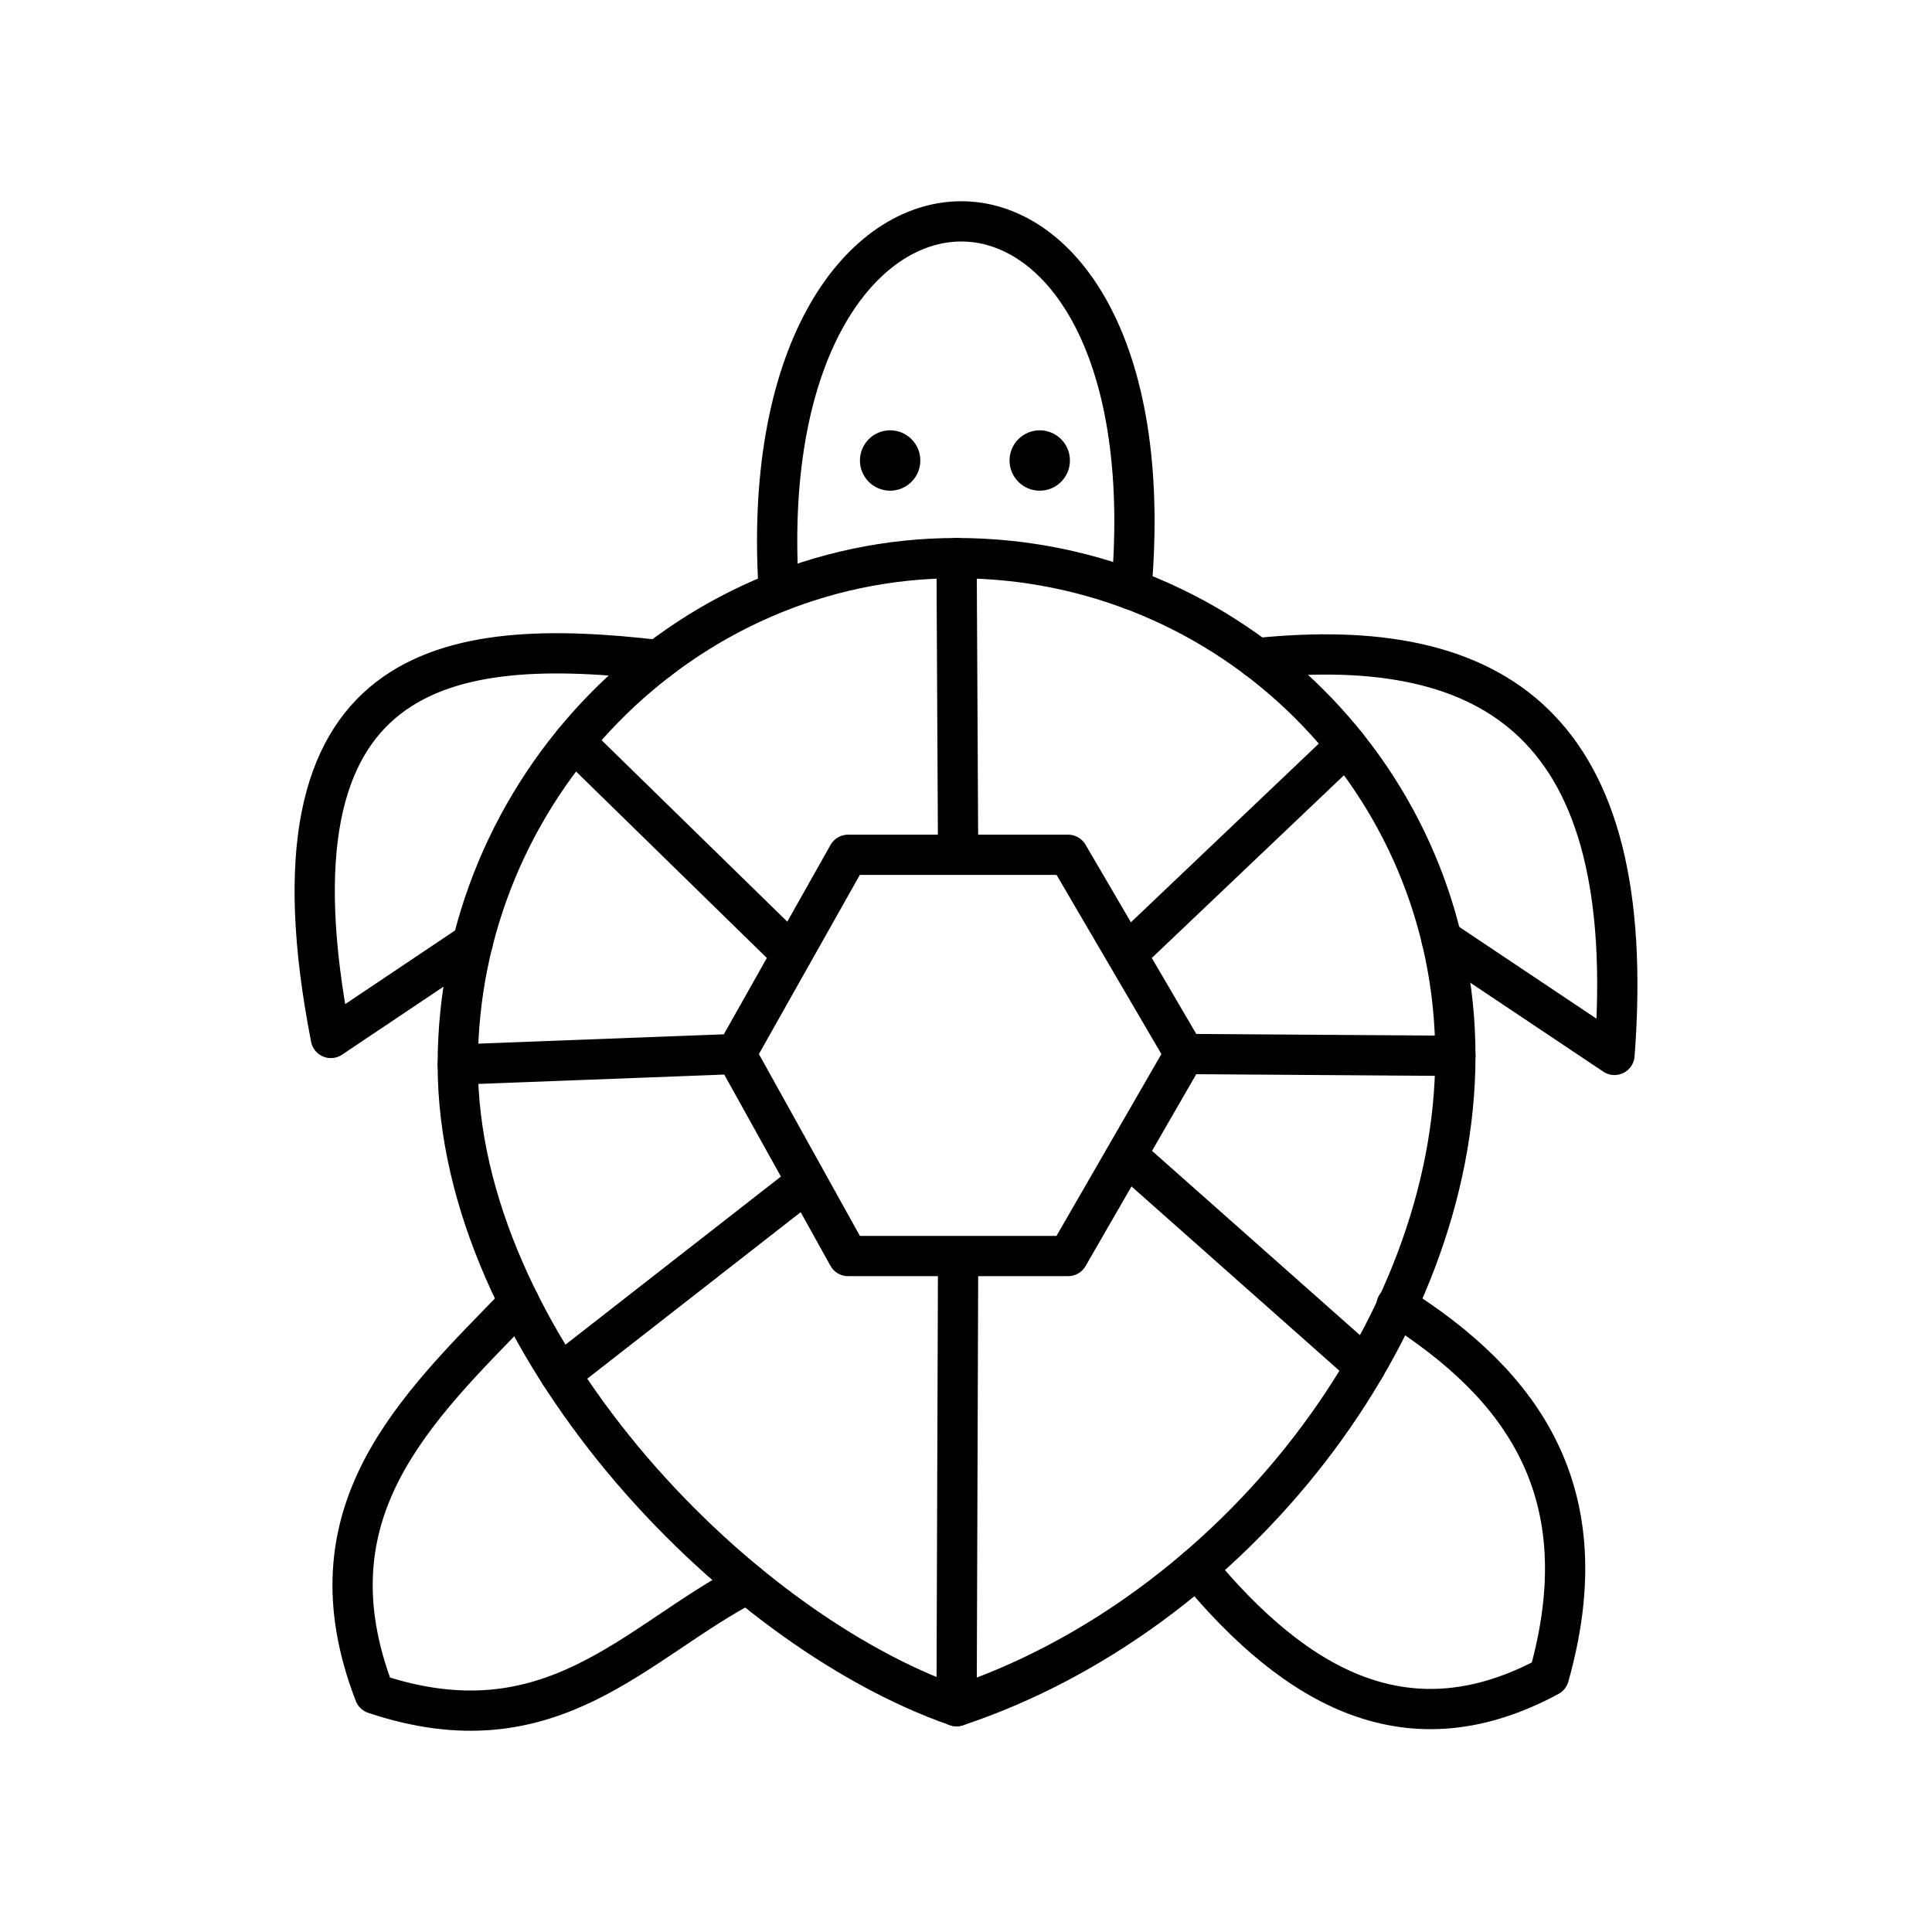 <?xml version="1.0" encoding="utf-8"?>
<!-- Generator: www.svgicons.com -->
<svg xmlns="http://www.w3.org/2000/svg" width="800" height="800" viewBox="0 0 48 48">
<circle cx="22.115" cy="11.441" r=".75" fill="currentColor"/><path fill="none" stroke="currentColor" stroke-linecap="round" stroke-linejoin="round" d="M36.158 26.232c0 6.83-5.549 13.883-12.393 16.158c-5.613-1.953-12.392-9.112-12.392-15.941s5.548-12.583 12.392-12.583s12.393 5.537 12.393 12.366"/><path fill="none" stroke="currentColor" stroke-linecap="round" stroke-linejoin="round" d="M21.07 21.237h5.467l2.896 4.949l-2.896 5.02H21.07l-2.788-5.02zm12.379-2.722l-5.464 5.196m1.448 2.475l6.725.046m-8.173 2.464l5.935 5.261m-10.116-2.75l-.038 11.183m-3.719-13.028l-6.128 4.781m4.364-7.957l-6.91.263m8.304-2.737l-5.414-5.291m9.541 2.816l-.038-7.37m7.454 2.486c5.913-.61 9.515 1.662 8.892 9.856l-4.296-2.872m-1.122 9.098c3.13 1.977 5.076 4.647 3.789 9.21c-3.46 1.87-6.25.337-8.749-2.688m-11.166.383c-2.79 1.455-4.87 4.213-9.262 2.74c-1.744-4.518 1.023-7.077 3.593-9.722m-1.156-8.932L8.22 25.788C6.386 16.4 11.138 15.79 16.353 16.4m11.756-1.753c1.068-12.3-9.485-12.073-8.766-.056"/><circle cx="25.832" cy="11.441" r=".75" fill="currentColor"/>
</svg>